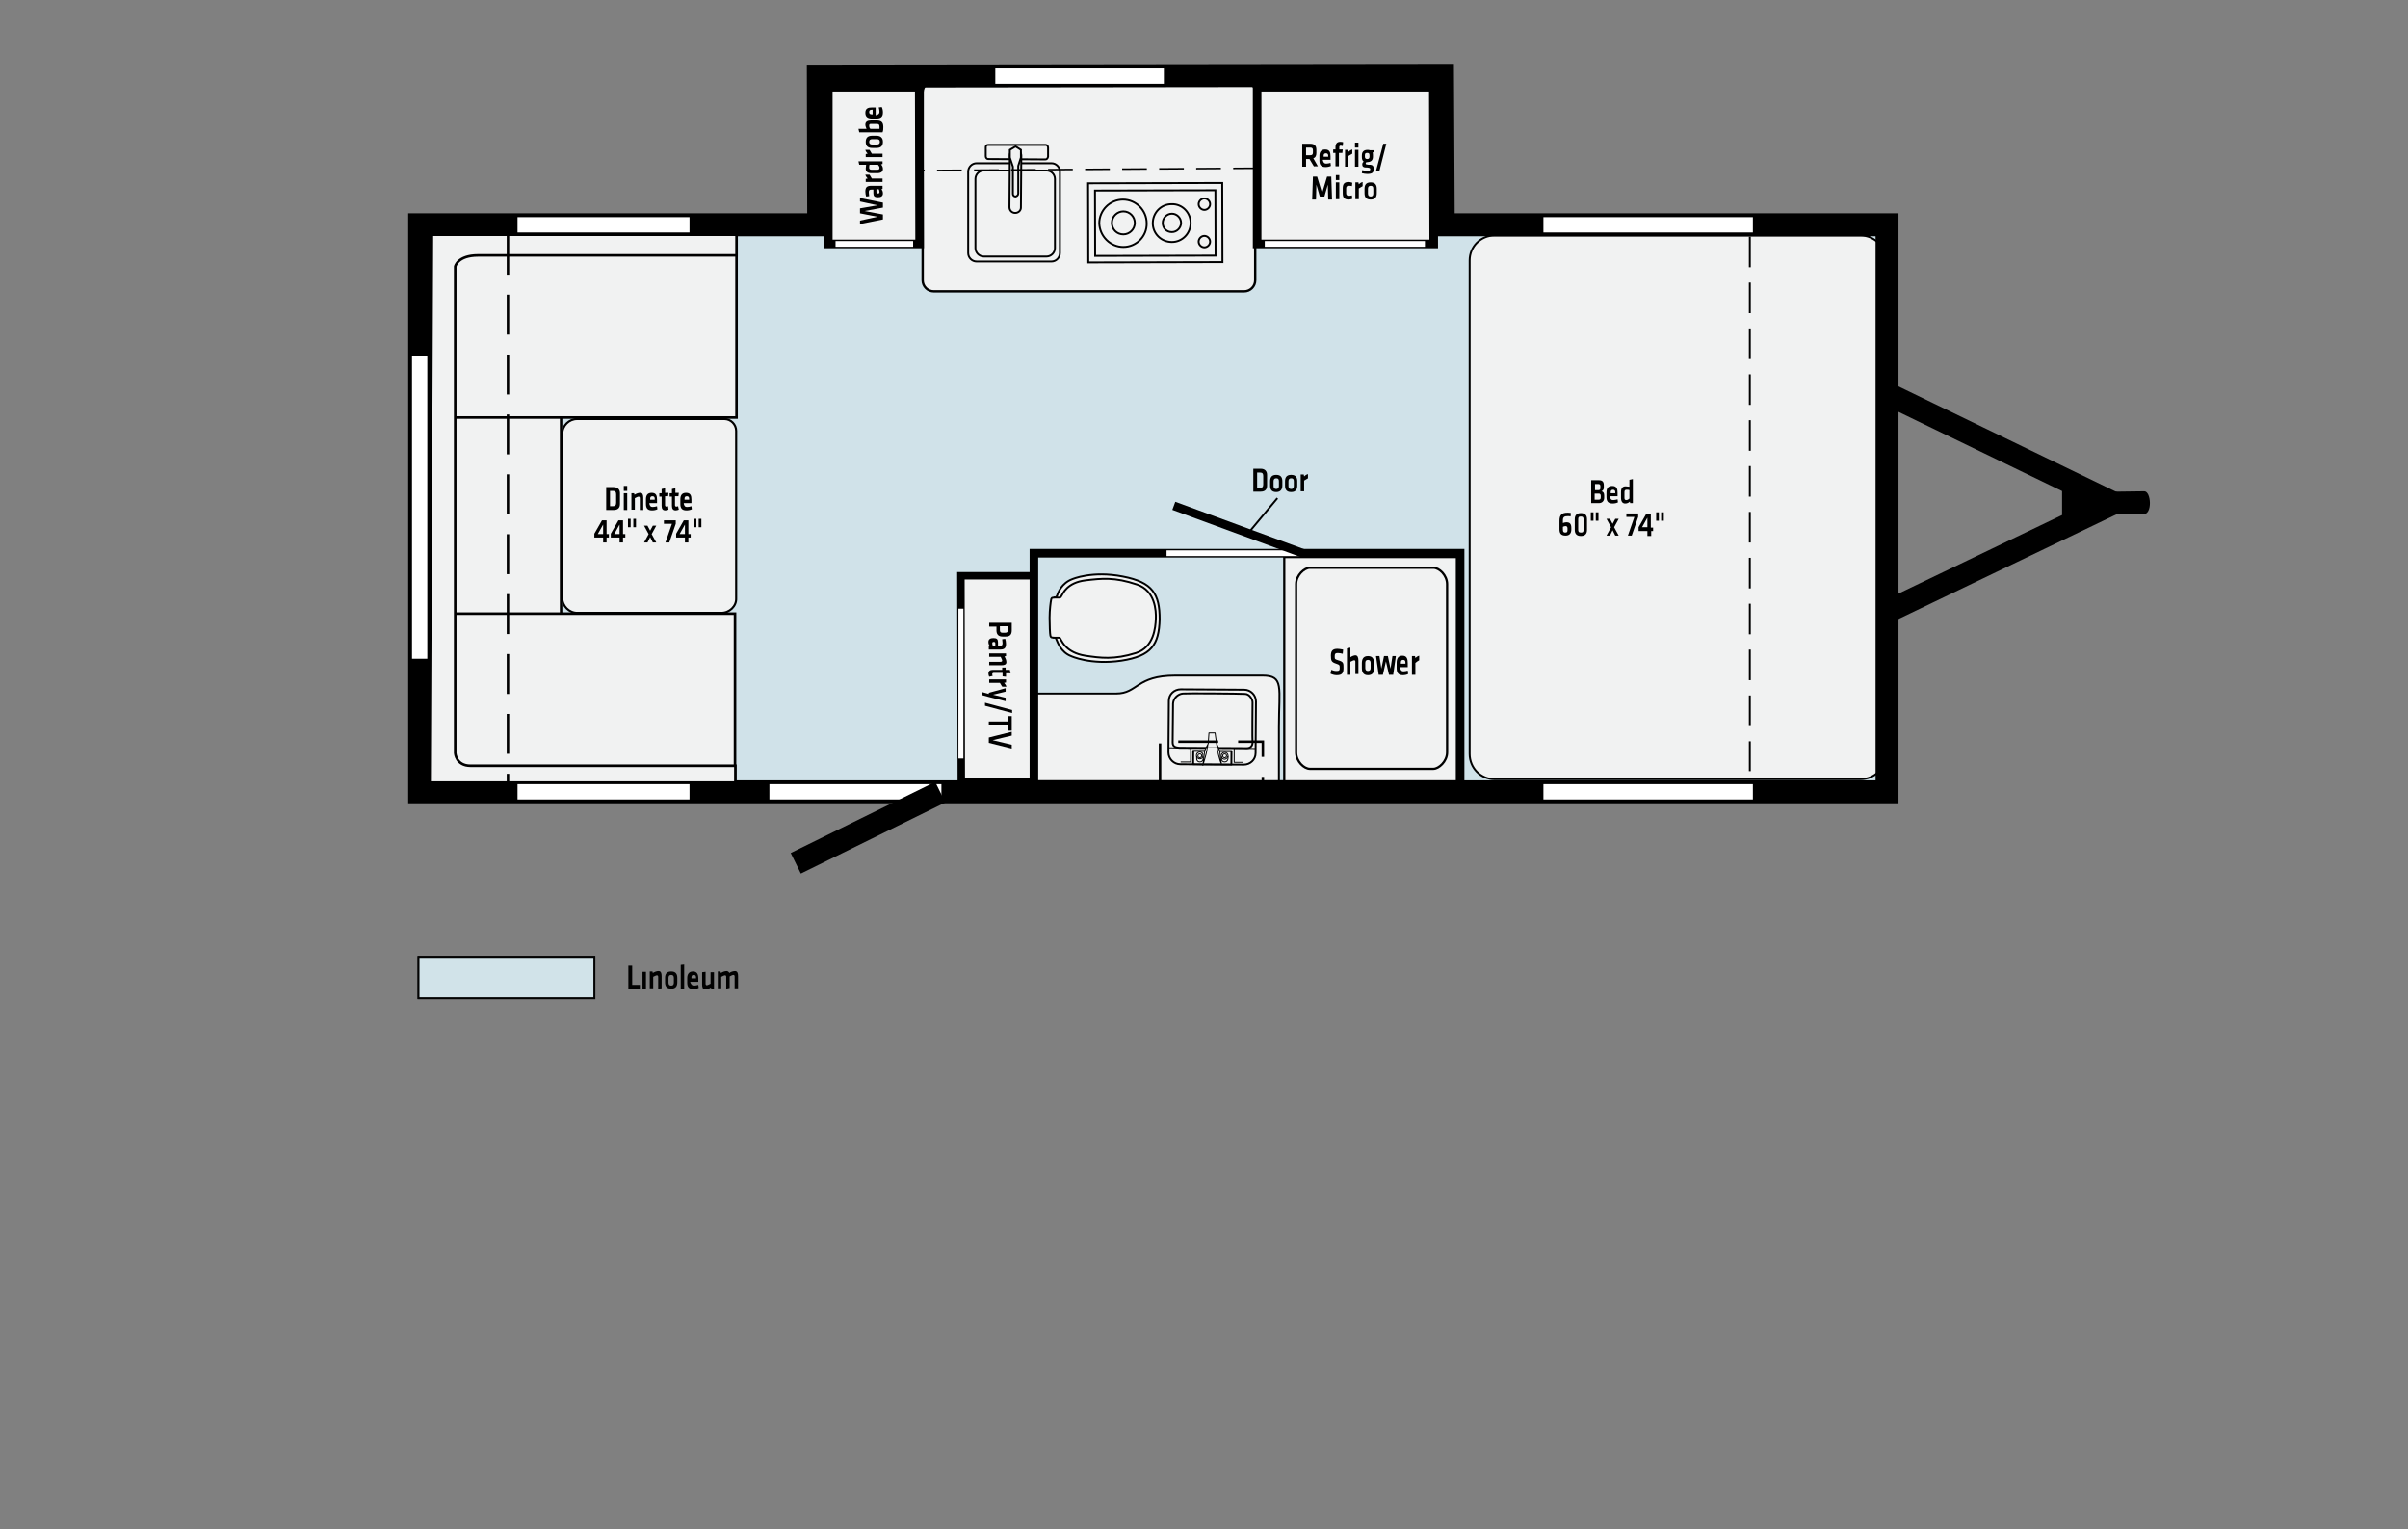 <?xml version="1.0" encoding="utf-8"?>
<!-- Generator: Adobe Illustrator 24.3.0, SVG Export Plug-In . SVG Version: 6.00 Build 0)  -->
<svg version="1.1" id="Layer_1" xmlns="http://www.w3.org/2000/svg" xmlns:xlink="http://www.w3.org/1999/xlink" x="0px" y="0px"
	 viewBox="0 0 630 400" style="enable-background:new 0 0 630 400;" xml:space="preserve">
<rect x="0" y="0" width="630" height="400" fill="#808080" stroke="none"/>
<style type="text/css">
	.st0{fill:#D0E2E9;}
	.st1{fill:#F1F2F2;stroke:#000000;stroke-width:0.5;}
	.st2{fill:#F1F2F2;stroke:#000000;stroke-width:0.616;stroke-linejoin:round;stroke-miterlimit:11.474;}
	.st3{fill:#F1F2F2;stroke:#000000;stroke-width:0.507;stroke-linecap:round;stroke-linejoin:round;}
	.st4{fill:#F1F2F2;stroke:#000000;stroke-width:0.5;stroke-miterlimit:11.474;}
	.st5{fill:none;stroke:#000000;stroke-width:6;}
	.st6{fill:#F1F2F2;stroke:#000000;stroke-width:2.253;}
	.st7{fill:none;stroke:#FFFFFF;stroke-width:1.5;}
	.st8{fill:#F1F2F2;stroke:#000000;stroke-width:1.949;}
	.st9{fill:none;stroke:#FFFFFF;stroke-width:4;}
	.st10{fill:#F1F2F2;stroke:#000000;stroke-width:0.5;stroke-miterlimit:4;}
	.st11{fill:none;stroke:#000000;stroke-width:0.5;stroke-miterlimit:4;}
	.st12{fill:none;stroke:#000000;stroke-width:0.5;}
	.st13{fill:none;stroke:#000000;stroke-width:0.404;stroke-dasharray:6.457,3.229;}
	.st14{fill:none;stroke:#000000;stroke-width:0.5;stroke-dasharray:8,4;}
	.st15{fill:none;stroke:#FFFFFF;stroke-width:1.298;}
	.st16{fill:#F1F2F2;stroke:#000000;stroke-width:0.65;}
	.st17{fill:#F1F2F2;stroke:#000000;stroke-width:0.678;}
	.st18{fill:none;stroke:#000000;stroke-width:0.653;stroke-dasharray:10.444,5.222;}
	.st19{fill:#F1F2F2;stroke:#000000;stroke-width:0.5;stroke-linejoin:round;stroke-miterlimit:11.474;}
	.st20{fill:#F1F2F2;stroke:#000000;stroke-width:0.5;stroke-linejoin:round;stroke-miterlimit:11.474;}
	.st21{fill:#F1F2F2;stroke:#000000;stroke-width:0.25;stroke-linejoin:round;stroke-miterlimit:11.474;}
	.st22{fill:none;stroke:#000000;stroke-width:0.25;stroke-linejoin:round;stroke-miterlimit:11.474;}
	.st23{fill:#F1F2F2;}
	.st24{fill:#F1F2F2;stroke:#000000;stroke-width:0.577;}
	.st25{fill:#F1F2F2;stroke:#000000;stroke-width:0.585;}
	.st26{fill:none;stroke:#000000;stroke-width:2.25;}
	.st27{fill:#F1F2F2;stroke:#000000;stroke-width:0.544;}
	.st28{fill:#010101;}
	.st29{fill-rule:evenodd;clip-rule:evenodd;fill:#CED5D9;stroke:#030303;stroke-width:0.5;}
	.st30{fill-rule:evenodd;clip-rule:evenodd;fill:#D1E3E9;stroke:#030303;stroke-width:0.5;}
	.st31{enable-background:new    ;}
</style>
<g id="Layer_1_1_">
	<polygon class="st0" points="493.7,207.1 109.8,207.1 109.8,58.8 240.7,58.8 240.6,19.9 377.4,19.7 377.6,58.8 493.7,58.8 	"/>
	<path class="st1" d="M270.2,181.4c0,0,16.1,0,21.8,0s5.2-4.7,15.5-4.7c10.4,0,17.1,0,22.8,0s4.3,3.1,4.3,13.5s0,16.6,0,16.6h-63.4
		C271.2,206.8,271,180.6,270.2,181.4z"/>
	<path class="st2" d="M325.5,76.2h-81.2c-1.6,0-2.9-1.3-2.9-2.9V24.1c0-1.6,1.3-2.9,2.9-2.9h81.2c1.6,0,2.9,1.3,2.9,2.9v49.2
		C328.4,74.9,327.1,76.2,325.5,76.2z"/>
	<path class="st3" d="M486.8,203.8H391c-3.6,0-6.5-2.9-6.5-6.6V68.1c0-3.6,2.9-6.5,6.5-6.5h95.8c3.6,0,6.5,2.9,6.5,6.5v129.2
		C493.4,200.9,490.4,203.8,486.8,203.8z"/>
	<g>
		<path class="st4" d="M275.9,156.3c0,0,0.4,0.1,0.7-0.6c0.2-0.7,1.2-3.2,3.9-4.2c0,0,5.2-2.3,13.3-0.7c7.8,1.5,9.6,4.6,9.6,11.2v0
			c-0.2,6.6-2.1,9.6-10,10.8c-8.1,1.2-13.2-1.2-13.2-1.2c-2.6-1-3.5-3.6-3.8-4.3c-0.2-0.7-0.7-0.6-0.7-0.6L275.9,156.3z"/>
		<path class="st4" d="M302.4,161.9c-0.1,2.2-0.5,7.4-5.2,8.9c-5.7,1.8-9.3,1.3-13.3,0.7c-4.9-0.8-6-3.7-6.3-4.1
			c-0.3-0.5-0.2-0.6-0.7-0.6s-0.1,0-1.1,0s-0.9-0.3-1-0.6c-0.1-0.4-0.2-2.6-0.2-4.6v-0.1c0-2,0.3-4.2,0.4-4.6c0.1-0.4,0-0.6,1-0.6
			s0.6,0,1.1,0c0.5,0,0.4-0.2,0.7-0.6s1.3-3.3,6.2-3.9c4.2-0.5,7.6-0.9,13.5,1.1C302.2,154.5,302.5,159.7,302.4,161.9z"/>
	</g>
	<polyline class="st5" points="493.2,102.7 552.9,131.6 492.9,160.4 	"/>
	<polygon points="539.5,122.6 539.5,140.6 556.2,132 	"/>
	<path d="M553.2,128.6c0,0,6-0.1,7.8-0.1s2.2,6-0.2,6c-2.3,0-7.9,0-7.9,0S553.2,128.3,553.2,128.6z"/>
	<polygon class="st6" points="375.1,63.8 328.9,63.8 328.9,22.8 375,22.8 	"/>
	<line class="st7" x1="372.8" y1="63.8" x2="330.9" y2="63.8"/>
	<polygon class="st6" points="240.6,63.8 216.7,63.8 216.7,22.8 240.5,22.8 	"/>
	<line class="st7" x1="238.9" y1="63.8" x2="218.6" y2="63.8"/>
	<polygon class="st8" points="251.4,150.6 270.4,150.6 270.4,204.5 251.5,204.5 	"/>
	<polygon class="st5" points="493.7,207.1 109.8,207.1 109.8,58.8 214.2,58.8 214.1,19.9 377.4,19.7 377.6,58.8 493.7,58.8 	"/>
	<line class="st9" x1="201.3" y1="207.1" x2="246.3" y2="207.1"/>
	<line class="st5" x1="246" y1="207.2" x2="208.2" y2="225.8"/>
	<line class="st9" x1="458.6" y1="58.8" x2="403.8" y2="58.8"/>
	<line class="st9" x1="458.6" y1="207.1" x2="403.8" y2="207.1"/>
	<line class="st9" x1="304.5" y1="19.9" x2="260.4" y2="19.9"/>
	<g>
		
			<rect x="284.7" y="47.9" transform="matrix(1 -2.449688e-03 2.449688e-03 1 -0.142 0.741)" class="st10" width="35.1" height="20.7"/>
		
			<rect x="286.5" y="49.8" transform="matrix(1 -2.449688e-03 2.449688e-03 1 -0.142 0.741)" class="st11" width="31.5" height="17.1"/>
		<g>
			<path class="st12" d="M293.9,64.6c3.4,0,6.2-2.8,6.1-6.2c0-3.4-2.8-6.2-6.2-6.2c-3.4,0-6.2,2.8-6.2,6.2
				C287.7,61.8,290.5,64.6,293.9,64.6z"/>
			<path class="st12" d="M293.9,61.3c1.6,0,3-1.3,3-3c0-1.6-1.3-3-3-3c-1.6,0-3,1.3-3,3C290.9,60,292.2,61.3,293.9,61.3z"/>
		</g>
		<g>
			<path class="st12" d="M306.6,63.3c2.7,0,4.9-2.2,4.9-5c0-2.7-2.2-5-5-4.9c-2.7,0-4.9,2.2-4.9,5C301.6,61.1,303.8,63.3,306.6,63.3
				z"/>
			<path class="st12" d="M306.6,60.7c1.3,0,2.4-1.1,2.4-2.4s-1.1-2.4-2.4-2.4c-1.3,0-2.4,1.1-2.4,2.4
				C304.2,59.7,305.2,60.7,306.6,60.7z"/>
		</g>
		<path class="st12" d="M315.1,54.9c0.8,0,1.5-0.7,1.5-1.5s-0.7-1.5-1.5-1.5s-1.5,0.7-1.5,1.5C313.6,54.2,314.3,54.9,315.1,54.9z"/>
		<path class="st12" d="M315.1,64.7c0.8,0,1.5-0.7,1.5-1.5c0-0.8-0.7-1.5-1.5-1.5s-1.5,0.7-1.5,1.5C313.6,64,314.3,64.7,315.1,64.7z
			"/>
	</g>
	<g>
		<path class="st1" d="M253.3,44.9c0-1.2,1-2.2,2.2-2.2h19.6c1.2,0,2.2,1,2.2,2.2v21.3c0,1.2-1,2.2-2.2,2.2h-19.6
			c-1.2,0-2.2-1-2.2-2.2L253.3,44.9L253.3,44.9z"/>
		<path class="st1" d="M255.2,46.8c0-1.2,1-2.2,2.2-2.2h16.4c1.2,0,2.2,1,2.2,2.2v18.1c0,1.2-1,2.2-2.2,2.2h-16.4
			c-1.2,0-2.2-1-2.2-2.2L255.2,46.8L255.2,46.8z"/>
		<g>
			<g>
				<g>
					<g>
						<path class="st1" d="M258.5,37.9c-0.4,0-0.6,0.3-0.6,0.6l0,2.4c0,0.4,0.3,0.7,0.6,0.7l15,0.1c0.4,0,0.6-0.3,0.7-0.7l0-2.4
							c0-0.4-0.3-0.7-0.6-0.7L258.5,37.9z"/>
						<path class="st1" d="M264.1,54.2c0,0.8,0.6,1.5,1.5,1.5l0,0c0.8,0,1.5-0.6,1.5-1.4l0.1-13.6c0-0.8-0.6-1.5-1.5-1.5l0,0
							c-0.8,0-1.5,0.6-1.5,1.4L264.1,54.2z"/>
						<path class="st1" d="M266.4,50.6l0-7.2l0.7-2.2l0-2l-1.4-0.9l-1.5,0.9l0,2l0.8,2.4l0,7.1c0,0.4,0.3,0.7,0.7,0.7
							C266.1,51.3,266.4,51,266.4,50.6z"/>
					</g>
				</g>
			</g>
		</g>
	</g>
	<line class="st13" x1="329.1" y1="44" x2="241" y2="44.6"/>
	<line class="st9" x1="109.8" y1="93.1" x2="109.8" y2="172.3"/>
	<line class="st14" x1="457.8" y1="61.9" x2="457.8" y2="201.7"/>
	<line class="st15" x1="251.4" y1="159.2" x2="251.4" y2="198.4"/>
	<rect x="112.7" y="96.4" class="st16" width="34.1" height="74.1"/>
	<g id="Dinette_1_">
		<rect x="113.2" y="160.5" class="st17" width="79.1" height="44.2"/>
		<rect x="112.8" y="61.3" class="st17" width="79.9" height="47.9"/>
	</g>
	<path class="st17" d="M119.1,197V69.7c0,0,0.6-2.9,6-2.9s67.6,0,67.6,0v-5.4h-79.7l-0.6,143.3l80,0v-4.4c0,0-65.6,0-69.3,0
		C119.3,200.3,119.1,197,119.1,197z"/>
	<line class="st18" x1="132.9" y1="61.4" x2="132.9" y2="206.7"/>
	<line class="st9" x1="135.4" y1="207.1" x2="180.4" y2="207.1"/>
	<line class="st9" x1="135.4" y1="58.8" x2="180.4" y2="58.8"/>
	<g>
		<path class="st19" d="M308.8,199.9c-1.7,0-3.1-1.4-3.1-3.1l0.1-13.5c0-1.7,1.4-3,3.1-3l16.6,0.1c1.7,0,3.1,1.4,3.1,3.1l-0.1,13.5
			c0,1.7-1.4,3-3.1,3L308.8,199.9z"/>
		<path class="st19" d="M327.7,183.7c0-0.8-0.8-2.2-2-2.2c-1.2-0.1-15.5-0.2-16.2-0.1c-1.3,0.1-2.5,1.2-2.6,2.6
			c0,1.5-0.1,9.2-0.1,10.2c0,1.1,0.7,1.3,1.7,1.4c1,0,16.5,0.1,17.7,0.1c1.2,0,1.5-0.9,1.5-1.4C327.6,193.8,327.7,183.7,327.7,183.7
			z"/>
		
			<rect x="315.4" y="193.2" transform="matrix(7.543684e-03 -1 1 7.543684e-03 116.584 513.832)" class="st20" width="3.5" height="10"/>
		<path class="st21" d="M313.9,198.5c-0.5,0-0.9-0.4-0.9-0.9s0.4-0.9,0.9-0.9c0.5,0,0.9,0.4,0.8,0.9
			C314.8,198.1,314.4,198.5,313.9,198.5z"/>
		<path class="st21" d="M313.9,198.2c-0.3,0-0.5-0.2-0.5-0.5s0.2-0.5,0.5-0.5c0.3,0,0.5,0.2,0.5,0.5
			C314.4,197.9,314.2,198.2,313.9,198.2z"/>
		<path class="st21" d="M320.4,198.6c-0.5,0-0.9-0.4-0.9-0.9s0.4-0.9,0.9-0.9c0.5,0,0.9,0.4,0.9,0.9
			C321.2,198.2,320.8,198.6,320.4,198.6z"/>
		<path class="st21" d="M320.4,198.2c-0.3,0-0.5-0.2-0.5-0.5s0.2-0.5,0.5-0.5c0.3,0,0.5,0.2,0.5,0.5
			C320.9,198,320.6,198.2,320.4,198.2z"/>
		<path class="st22" d="M313.1,197.8c0,0-0.3,1.5,0.8,1.5s0.9-1.4,0.9-1.4"/>
		<path class="st22" d="M319.6,197.9c0,0-0.3,1.4,0.8,1.4c1.1,0,0.9-1.5,0.9-1.5"/>
		<polyline class="st22" points="305.7,195.6 311.5,195.7 311.5,199.3 308.9,199.3 		"/>
		<polyline class="st22" points="328.5,195.8 322.9,195.7 322.9,199.4 325.3,199.4 		"/>
		<path class="st21" d="M318.3,194.5c0,0,0.9,1.9,0.9,2.5c0,0.7,0.4,3,0.4,3s-0.7-1.6-1.1-4.1c-0.4-2.6-0.6-4.2-0.6-4.2l-1.6,0
			c0,0-0.1,1.5-0.2,2.8c0,0.1-0.1,0.2-0.1,0.3c-0.1,0.5-0.1,0.9-0.2,1.3c-0.2,1.2-1.1,4.1-1.1,4.1s0.4-3.4,0.5-3.9
			c0.2-0.4,0.8-1.6,0.8-1.6"/>
		<polygon class="st23" points="316,195.4 315.8,196.9 318.6,196.9 318.3,195.4 		"/>
	</g>
	<polyline class="st18" points="303.5,204.9 303.5,194 330.4,194 330.4,205.8 	"/>
	<g>
		<rect x="336" y="145.7" class="st24" width="45.9" height="59.5"/>
		<path class="st25" d="M378.6,196.8c0,2.4-2.2,4.3-3.6,4.3h-32.3c-1.5,0-3.6-1.9-3.6-4.3v-44c0-2.4,2.2-4.3,3.6-4.3h32.3
			c1.5,0,3.6,1.9,3.6,4.3V196.8z"/>
	</g>
	<rect x="270.5" y="144.7" class="st26" width="111.5" height="60.5"/>
	<line class="st7" x1="340.6" y1="144.7" x2="305.2" y2="144.7"/>
	<line class="st26" x1="341.1" y1="144.8" x2="307.1" y2="132.3"/>
	<path class="st27" d="M188.7,160.3H151c-2.1,0-3.9-1.8-3.9-3.9v-42.9c0-2.2,1.8-3.9,3.9-3.9h38.5c1.7,0,3.1,1.4,3.1,3.1v43.8
		C192.7,158.5,190.9,160.3,188.7,160.3z"/>
	<path class="st28" d="M165.3,257.6h2.1v1h-3v-6h1V257.6z"/>
	<rect x="168.1" y="254.2" class="st28" width="0.9" height="4.4"/>
	<path class="st28" d="M172.2,258.6v-3.1c0-0.2-0.1-0.4-0.3-0.4c-0.2,0-0.6,0.2-1,0.4v3h-0.9v-4.4h0.7l0.1,0.4
		c0.5-0.3,1-0.5,1.5-0.5c0.6,0,0.8,0.5,0.8,1.3v3.2L172.2,258.6L172.2,258.6z"/>
	<path class="st28" d="M175.6,258.6c-1.3,0-1.6-0.8-1.6-1.7v-1.1c0-0.9,0.3-1.7,1.6-1.7c1.3,0,1.6,0.8,1.6,1.7v1.1
		C177.2,257.8,176.9,258.6,175.6,258.6z M175.6,255c-0.5,0-0.7,0.3-0.7,0.8v1.2c0,0.5,0.2,0.8,0.7,0.8c0.5,0,0.7-0.3,0.7-0.8v-1.2
		C176.3,255.3,176.1,255,175.6,255z"/>
	<path class="st28" d="M178.1,258.6v-6.2l0.9-0.1v6.3H178.1z"/>
	<path class="st28" d="M181.6,257.8c0.3,0,0.7-0.1,1.1-0.2l0.1,0.8c-0.4,0.2-0.9,0.3-1.4,0.3c-1.2,0-1.6-0.6-1.6-1.7v-1.2
		c0-0.9,0.4-1.7,1.5-1.7s1.4,0.8,1.4,1.8v0.9h-2.1v0.2C180.9,257.5,181,257.8,181.6,257.8z M180.9,255.9h1.2v-0.2
		c0-0.4-0.1-0.7-0.6-0.7s-0.6,0.3-0.6,0.7V255.9z"/>
	<path class="st28" d="M184.6,254.2v3.1c0,0.2,0.1,0.4,0.3,0.4c0.2,0,0.6-0.2,1-0.4v-3h0.9v4.4h-0.7l-0.1-0.4
		c-0.5,0.3-1,0.5-1.5,0.5c-0.6,0-0.8-0.5-0.8-1.3v-3.2L184.6,254.2L184.6,254.2z"/>
	<path class="st28" d="M190,258.6v-3.1c0-0.2-0.1-0.4-0.3-0.4c-0.2,0-0.6,0.2-1,0.4v3h-0.9v-4.4h0.7l0.1,0.4c0.5-0.3,1-0.5,1.5-0.5
		c0.3,0,0.6,0.2,0.7,0.5c0.4-0.3,1-0.5,1.5-0.5c0.6,0,0.8,0.5,0.8,1.3v3.2h-0.9v-3.1c0-0.2-0.1-0.4-0.3-0.4c-0.2,0-0.7,0.2-1,0.4v3
		L190,258.6L190,258.6z"/>
	<rect x="109.5" y="250.3" class="st29" width="46" height="10.8"/>
	<rect x="109.5" y="250.3" class="st30" width="46" height="10.8"/>
</g>
<g id="type">
	<g class="st31">
		<path d="M343.8,43.6l-1.2-2h-0.9v2h-1v-6h2.1c1.2,0,1.6,0.6,1.6,1.6V40c0,0.7-0.2,1.2-0.8,1.4l1.2,2.1H343.8z M342.8,38.6h-1.1v2
			h1.1c0.5,0,0.7-0.2,0.7-0.7v-0.6C343.5,38.8,343.3,38.6,342.8,38.6z"/>
		<path d="M347,42.8c0.4,0,0.7-0.1,1.1-0.2l0.1,0.8c-0.4,0.2-0.9,0.3-1.4,0.3c-1.2,0-1.6-0.6-1.6-1.7v-1.2c0-0.9,0.3-1.7,1.5-1.7
			c1.2,0,1.4,0.8,1.4,1.8v0.9h-2v0.2C346.3,42.6,346.5,42.8,347,42.8z M346.3,41h1.2v-0.2c0-0.4-0.1-0.7-0.6-0.7s-0.6,0.3-0.6,0.7
			V41z"/>
		<path d="M351.3,38.2c-0.2,0-0.4-0.1-0.5-0.1c-0.4,0-0.4,0.2-0.4,0.5v0.5h0.9l-0.1,0.9h-0.9v3.5h-0.9v-3.5h-0.6v-0.9h0.6v-0.6
			c0-0.9,0.4-1.4,1.2-1.4c0.3,0,0.6,0,0.8,0.1L351.3,38.2z"/>
		<path d="M353.8,40.2c-0.4,0.2-0.6,0.4-1,0.6v2.8h-0.9v-4.4h0.8l0.1,0.5c0.2-0.2,0.6-0.5,1-0.6L353.8,40.2z"/>
		<path d="M354.5,38.6v-1.3h0.9v1.3H354.5z M354.5,43.6v-4.4h0.9v4.4H354.5z"/>
		<path d="M357.5,42.4c-0.1,0.1-0.2,0.2-0.2,0.4c0,0.1,0.1,0.2,0.2,0.2c0.4,0.1,0.6,0.1,1.1,0.1c0.6,0.1,0.8,0.4,0.8,1.1
			c0,0.9-0.3,1.3-1.7,1.3c-0.4,0-1-0.1-1.4-0.2l0.1-0.8c0.4,0.1,0.8,0.2,1.2,0.2c0.7,0,0.9-0.1,0.9-0.4c0-0.3-0.1-0.3-0.3-0.4
			c-0.4-0.1-0.6-0.1-1.1-0.1c-0.5-0.1-0.7-0.3-0.7-0.8c0-0.4,0.2-0.6,0.4-0.7c-0.3-0.2-0.5-0.6-0.5-1.2v-0.4c0-0.9,0.4-1.5,1.5-1.5
			c0.2,0,0.4,0,0.6,0.1h1.1v0.5c-0.1,0-0.3,0.1-0.4,0.1c0.1,0.2,0.1,0.4,0.1,0.7V41c0,0.9-0.5,1.4-1.5,1.4
			C357.6,42.5,357.6,42.5,357.5,42.4z M357.7,40c-0.5,0-0.6,0.2-0.6,0.6V41c0,0.4,0.2,0.6,0.6,0.6c0.4,0,0.6-0.2,0.6-0.6v-0.3
			C358.3,40.2,358.2,40,357.7,40z"/>
		<path d="M360.9,44.7H360l1.9-7.1h0.8L360.9,44.7z"/>
	</g>
	<g class="st31">
		<path d="M346.5,51.4h-1.2l-0.9-3.1l-0.1,3.9h-1l0.2-6h1.1l1.3,4.3l1.3-4.3h1.1l0.2,6h-1l-0.1-3.9L346.5,51.4z"/>
		<path d="M349.5,47.1v-1.3h0.9v1.3H349.5z M349.5,52.1v-4.4h0.9v4.4H349.5z"/>
		<path d="M351.3,50.5v-1.2c0-1.2,0.4-1.7,1.6-1.7c0.3,0,0.6,0.1,0.9,0.2l-0.1,0.9c-0.2-0.1-0.6-0.1-0.8-0.1c-0.5,0-0.7,0.2-0.7,0.7
			v1.2c0,0.5,0.2,0.7,0.7,0.7c0.2,0,0.5,0,0.8-0.1l0.1,0.9c-0.2,0.1-0.6,0.2-0.9,0.2C351.7,52.2,351.3,51.7,351.3,50.5z"/>
		<path d="M356.5,48.7c-0.4,0.2-0.6,0.4-1,0.6v2.8h-0.9v-4.4h0.8l0.1,0.5c0.2-0.2,0.6-0.5,1-0.6L356.5,48.7z"/>
		<path d="M358.6,52.2c-1.3,0-1.6-0.8-1.6-1.7v-1.1c0-0.9,0.3-1.7,1.6-1.7s1.6,0.8,1.6,1.7v1.1C360.2,51.4,359.9,52.2,358.6,52.2z
			 M358.6,48.6c-0.5,0-0.7,0.3-0.7,0.8v1.2c0,0.5,0.2,0.8,0.7,0.8s0.7-0.3,0.7-0.8v-1.2C359.3,48.8,359.1,48.6,358.6,48.6z"/>
	</g>
	<g class="st31">
		<path d="M229.6,53.7l-4.6-1v-0.9l6,1.2v1.3l-4.8,0.9l4.8,0.9v1.3l-6,1.2v-0.9l4.6-1l-4.6-0.9v-1.3L229.6,53.7z"/>
		<path d="M230.9,48.6v0.8l-0.3,0.1c0.3,0.3,0.4,0.7,0.4,1.1c0,0.7-0.5,1-1.3,1c-0.9,0-1.2-0.3-1.2-1.1v-0.9H228
			c-0.5,0-0.7,0.1-0.7,0.7c0,0.3,0.1,0.7,0.1,1l-0.8,0.1c-0.1-0.3-0.2-0.9-0.2-1.3c0-1.2,0.5-1.5,1.6-1.5H230.9z M229.3,49.5v0.7
			c0,0.3,0.1,0.4,0.4,0.4c0.3,0,0.4-0.1,0.4-0.4c0-0.3-0.1-0.5-0.2-0.7H229.3z"/>
		<path d="M227.5,45.7c0.2,0.4,0.4,0.6,0.6,1h2.8v0.9h-4.4v-0.8l0.5-0.1c-0.2-0.2-0.5-0.6-0.6-1L227.5,45.7z"/>
		<path d="M228,45.3c-1,0-1.5-0.4-1.5-1.2c0-0.3,0.1-0.7,0.1-1h-1.8l-0.2-0.9h6.3v0.7l-0.4,0.1c0.3,0.3,0.5,0.7,0.5,1.2
			c0,0.7-0.5,1.1-1.5,1.1H228z M227.5,43.1c-0.1,0.2-0.1,0.6-0.1,0.8c0,0.3,0.2,0.5,0.6,0.5h1.5c0.4,0,0.6-0.1,0.6-0.5
			c0-0.3-0.2-0.6-0.4-0.8H227.5z"/>
		<path d="M227.5,39.2c0.2,0.4,0.4,0.6,0.6,1h2.8v0.9h-4.4v-0.8l0.5-0.1c-0.2-0.2-0.5-0.6-0.6-1L227.5,39.2z"/>
		<path d="M231,37.1c0,1.3-0.8,1.6-1.7,1.6h-1.1c-0.9,0-1.7-0.3-1.7-1.6s0.8-1.6,1.7-1.6h1.1C230.2,35.5,231,35.9,231,37.1z
			 M227.4,37.1c0,0.5,0.3,0.7,0.8,0.7h1.2c0.5,0,0.8-0.2,0.8-0.7c0-0.5-0.3-0.7-0.8-0.7h-1.2C227.7,36.4,227.4,36.6,227.4,37.1z"/>
		<path d="M229.3,31.5c1.1,0,1.8,0.3,1.8,1.7c0,0.4,0,1-0.2,1.4h-6.1l-0.2-0.9h2.1c-0.1-0.3-0.3-0.7-0.3-1.1c0-0.8,0.6-1.1,1.5-1.1
			H229.3z M230.1,33.7c0-0.2,0-0.4,0-0.6c0-0.6-0.3-0.7-0.8-0.7h-1.4c-0.4,0-0.5,0.1-0.5,0.5c0,0.3,0.1,0.6,0.3,0.8H230.1z"/>
		<path d="M230.1,29.2c0-0.4-0.1-0.7-0.2-1.1l0.8-0.1c0.2,0.4,0.3,0.9,0.3,1.4c0,1.2-0.6,1.6-1.7,1.6h-1.2c-0.9,0-1.7-0.3-1.7-1.5
			s0.8-1.4,1.8-1.4h0.9v2h0.2C229.9,29.9,230.1,29.7,230.1,29.2z M228.3,29.9v-1.2h-0.2c-0.4,0-0.7,0.1-0.7,0.6s0.3,0.6,0.7,0.6
			H228.3z"/>
	</g>
	<g class="st31">
		<path d="M264.7,162.9v2c0,1.2-0.6,1.6-1.6,1.6h-0.8c-1,0-1.6-0.5-1.6-1.6v-1h-1.9v-1H264.7z M263.7,164.8v-1h-2.1v1
			c0,0.5,0.2,0.7,0.7,0.7h0.6C263.5,165.5,263.7,165.3,263.7,164.8z"/>
		<path d="M258.7,169.9v-0.8l0.3-0.1c-0.3-0.3-0.4-0.7-0.4-1.1c0-0.7,0.5-1,1.3-1c0.9,0,1.2,0.3,1.2,1.1v0.9h0.5
			c0.5,0,0.7-0.1,0.7-0.7c0-0.3-0.1-0.7-0.1-1l0.8-0.1c0.1,0.3,0.2,0.9,0.2,1.3c0,1.2-0.5,1.5-1.6,1.5H258.7z M260.4,169v-0.7
			c0-0.3-0.1-0.4-0.4-0.4c-0.3,0-0.4,0.1-0.4,0.4c0,0.3,0.1,0.5,0.2,0.7H260.4z"/>
		<path d="M258.7,173.1h3.1c0.2,0,0.4-0.1,0.4-0.3c0-0.2-0.2-0.6-0.4-1h-3v-0.9h4.4v0.7l-0.4,0.1c0.3,0.5,0.5,1,0.5,1.5
			c0,0.6-0.5,0.8-1.3,0.8h-3.2V173.1z"/>
		<path d="M258.8,177c-0.1-0.2-0.2-0.6-0.2-0.8c0-0.7,0.4-1,1.2-1h2.4v-0.6h0.9v0.6h1.1l0.2,0.9h-1.2v0.9l-0.9-0.1v-0.9h-2.3
			c-0.2,0-0.4,0.1-0.4,0.3c0,0.1,0,0.3,0.1,0.5L258.8,177z"/>
		<path d="M262.2,179.6c-0.2-0.4-0.4-0.6-0.6-1h-2.8v-0.9h4.4v0.8l-0.5,0.1c0.2,0.2,0.5,0.6,0.6,1L262.2,179.6z"/>
		<path d="M258.7,182.3l-1.8-0.5V181l1.8,0.5v-0.3l4.4-1.2v0.9l-3.3,0.8l3.3,0.8v0.9L258.7,182.3z"/>
		<path d="M257.7,184.6v-0.8l7.1,1.9v0.8L257.7,184.6z"/>
		<path d="M263.7,188.7v-1.4h1v3.8h-1v-1.4h-5v-1H263.7z"/>
		<path d="M264.7,194.8v1l-6-1.5v-1.4l6-1.5v1l-5,1.2L264.7,194.8z"/>
	</g>
	<g class="st31">
		<path d="M416.3,131.6v-6h2c1,0,1.3,0.5,1.3,1.3v0.6c0,0.5-0.2,0.8-0.6,1c0.5,0.1,0.7,0.5,0.7,1.1v0.6c0,0.8-0.5,1.4-1.4,1.4H416.3
			z M418.7,127.1c0-0.3-0.2-0.5-0.5-0.5h-0.9v1.6h0.9c0.4,0,0.5-0.2,0.5-0.6V127.1z M418.8,129.7c0-0.4-0.2-0.6-0.5-0.6h-1.1v1.6h1
			c0.4,0,0.6-0.1,0.6-0.6V129.7z"/>
		<path d="M422.1,130.8c0.4,0,0.7-0.1,1.1-0.2l0.1,0.8c-0.4,0.2-0.9,0.3-1.4,0.3c-1.2,0-1.6-0.6-1.6-1.7v-1.2c0-0.9,0.3-1.7,1.5-1.7
			c1.2,0,1.4,0.8,1.4,1.8v0.9h-2v0.2C421.4,130.6,421.5,130.8,422.1,130.8z M421.4,129h1.2v-0.2c0-0.4-0.1-0.7-0.6-0.7
			s-0.6,0.3-0.6,0.7V129z"/>
		<path d="M424.1,128.7c0-1,0.4-1.5,1.2-1.5c0.3,0,0.7,0.1,1,0.1v-1.8l0.9-0.2v6.3h-0.7l-0.1-0.4c-0.3,0.3-0.7,0.5-1.2,0.5
			c-0.7,0-1.1-0.5-1.1-1.5V128.7z M426.3,128.2c-0.2-0.1-0.6-0.1-0.8-0.1c-0.3,0-0.5,0.2-0.5,0.6v1.5c0,0.4,0.1,0.6,0.5,0.6
			c0.3,0,0.6-0.2,0.8-0.4V128.2z"/>
	</g>
	<g class="st31">
		<path d="M408.9,136.8c0.3-0.1,0.6-0.2,0.9-0.2c0.9,0,1.3,0.4,1.3,1.5v0.4c0,0.9-0.4,1.6-1.5,1.6c-1.3,0-1.6-0.7-1.6-1.7v-2.2
			c0-1.6,0.7-2.1,2.1-2.1c0.3,0,0.6,0,0.9,0.1l-0.1,0.9c-0.2-0.1-0.6-0.1-0.7-0.1c-0.9,0-1.3,0.2-1.3,1.1V136.8z M408.9,137.8v0.8
			c0,0.5,0.2,0.7,0.6,0.7c0.5,0,0.6-0.2,0.6-0.7v-0.4c0-0.4-0.2-0.6-0.5-0.6C409.3,137.6,409.1,137.7,408.9,137.8z"/>
		<path d="M415.2,138.6c0,0.9-0.4,1.6-1.6,1.6c-1.2,0-1.6-0.7-1.6-1.6v-2.8c0-0.9,0.4-1.6,1.6-1.6c1.2,0,1.6,0.7,1.6,1.6V138.6z
			 M412.9,138.5c0,0.5,0.1,0.8,0.7,0.8c0.6,0,0.7-0.2,0.7-0.8v-2.6c0-0.5-0.1-0.8-0.7-0.8c-0.6,0-0.7,0.2-0.7,0.8V138.5z"/>
		<path d="M416.2,136.2V134h0.7v2.2H416.2z M417.5,136.2V134h0.7v2.2H417.5z"/>
		<path d="M420.3,140.1l1.2-2.2l-1.2-2.2h0.9l0.7,1.3l0.7-1.3h0.9l-1.2,2.2l1.2,2.2h-0.9l-0.7-1.4l-0.7,1.4H420.3z"/>
		<path d="M425.5,134.3h3.1v0.9l-1.7,4.9h-1l1.7-4.9h-2.1V134.3z"/>
		<path d="M432,138.9v1.3H431v-1.3h-2.3v-1l2-3.5h1.2v3.6h0.6v0.9H432z M431,137.9v-2.5l-1.4,2.5H431z"/>
		<path d="M433.3,136.2V134h0.7v2.2H433.3z M434.6,136.2V134h0.7v2.2H434.6z"/>
	</g>
	<g class="st31">
		<path d="M329.8,122.6c1.2,0,1.7,0.7,1.7,1.6v2.8c0,0.9-0.4,1.6-1.7,1.6h-1.9v-6H329.8z M328.9,127.6h0.8c0.6,0,0.8-0.3,0.8-0.9
			v-2.2c0-0.6-0.2-0.9-0.8-0.9h-0.8V127.6z"/>
		<path d="M333.9,128.7c-1.3,0-1.6-0.8-1.6-1.7v-1.1c0-0.9,0.3-1.7,1.6-1.7s1.6,0.8,1.6,1.7v1.1
			C335.5,127.9,335.1,128.7,333.9,128.7z M333.9,125.1c-0.5,0-0.7,0.3-0.7,0.8v1.2c0,0.5,0.2,0.8,0.7,0.8s0.7-0.3,0.7-0.8v-1.2
			C334.6,125.3,334.4,125.1,333.9,125.1z"/>
		<path d="M337.8,128.7c-1.3,0-1.6-0.8-1.6-1.7v-1.1c0-0.9,0.3-1.7,1.6-1.7s1.6,0.8,1.6,1.7v1.1
			C339.4,127.9,339.1,128.7,337.8,128.7z M337.8,125.1c-0.5,0-0.7,0.3-0.7,0.8v1.2c0,0.5,0.2,0.8,0.7,0.8s0.7-0.3,0.7-0.8v-1.2
			C338.5,125.3,338.3,125.1,337.8,125.1z"/>
		<path d="M342.2,125.1c-0.4,0.2-0.6,0.4-1,0.6v2.8h-0.9v-4.4h0.8l0.1,0.5c0.2-0.2,0.6-0.5,1-0.6L342.2,125.1z"/>
	</g>
	<line class="st12" x1="327.2" y1="138.7" x2="334.2" y2="130.3"/>
	<g class="st31">
		<path d="M160.5,127.4c1.2,0,1.7,0.7,1.7,1.6v2.8c0,0.9-0.4,1.6-1.7,1.6h-1.9v-6H160.5z M159.6,132.4h0.8c0.6,0,0.8-0.3,0.8-0.9
			v-2.2c0-0.6-0.2-0.9-0.8-0.9h-0.8V132.4z"/>
		<path d="M163.2,128.4v-1.3h0.9v1.3H163.2z M163.2,133.4V129h0.9v4.4H163.2z"/>
		<path d="M167.4,133.4v-3.1c0-0.2-0.1-0.4-0.3-0.4c-0.2,0-0.6,0.2-1,0.4v3h-0.9V129h0.7l0.1,0.4c0.5-0.3,1-0.5,1.5-0.5
			c0.6,0,0.8,0.5,0.8,1.3v3.2H167.4z"/>
		<path d="M170.8,132.6c0.4,0,0.7-0.1,1.1-0.2l0.1,0.8c-0.4,0.2-0.9,0.3-1.4,0.3c-1.2,0-1.6-0.6-1.6-1.7v-1.2c0-0.9,0.3-1.7,1.5-1.7
			s1.4,0.8,1.4,1.8v0.9h-2v0.2C170.1,132.4,170.2,132.6,170.8,132.6z M170.1,130.7h1.2v-0.2c0-0.4-0.1-0.7-0.6-0.7s-0.6,0.3-0.6,0.7
			V130.7z"/>
		<path d="M174.9,133.3c-0.2,0.1-0.6,0.2-0.8,0.2c-0.7,0-1-0.4-1-1.2v-2.4h-0.6V129h0.6v-1.1l0.9-0.2v1.2h0.9l-0.1,0.9H174v2.3
			c0,0.2,0.1,0.4,0.3,0.4c0.1,0,0.3,0,0.5-0.1L174.9,133.3z"/>
		<path d="M177.6,133.3c-0.2,0.1-0.6,0.2-0.8,0.2c-0.7,0-1-0.4-1-1.2v-2.4h-0.6V129h0.6v-1.1l0.9-0.2v1.2h0.9l-0.1,0.9h-0.9v2.3
			c0,0.2,0.1,0.4,0.3,0.4c0.1,0,0.3,0,0.5-0.1L177.6,133.3z"/>
		<path d="M179.8,132.6c0.4,0,0.7-0.1,1.1-0.2l0.1,0.8c-0.4,0.2-0.9,0.3-1.4,0.3c-1.2,0-1.6-0.6-1.6-1.7v-1.2c0-0.9,0.3-1.7,1.5-1.7
			s1.4,0.8,1.4,1.8v0.9h-2v0.2C179.1,132.4,179.2,132.6,179.8,132.6z M179.1,130.7h1.2v-0.2c0-0.4-0.1-0.7-0.6-0.7s-0.6,0.3-0.6,0.7
			V130.7z"/>
	</g>
	<g class="st31">
		<path d="M158.7,140.6v1.3h-0.9v-1.3h-2.3v-1l2-3.5h1.2v3.6h0.6v0.9H158.7z M157.8,139.7v-2.5l-1.4,2.5H157.8z"/>
		<path d="M163,140.6v1.3h-0.9v-1.3h-2.3v-1l2-3.5h1.2v3.6h0.6v0.9H163z M162.1,139.7v-2.5l-1.4,2.5H162.1z"/>
		<path d="M164.3,137.9v-2.2h0.7v2.2H164.3z M165.7,137.9v-2.2h0.7v2.2H165.7z"/>
		<path d="M168.5,141.9l1.2-2.2l-1.2-2.2h0.9l0.7,1.3l0.7-1.3h0.9l-1.2,2.2l1.2,2.2h-0.9l-0.7-1.4l-0.7,1.4H168.5z"/>
		<path d="M173.7,136.1h3.1v0.9l-1.7,4.9h-1l1.7-4.9h-2.1V136.1z"/>
		<path d="M180.1,140.6v1.3h-0.9v-1.3h-2.3v-1l2-3.5h1.2v3.6h0.6v0.9H180.1z M179.2,139.7v-2.5l-1.4,2.5H179.2z"/>
		<path d="M181.5,137.9v-2.2h0.7v2.2H181.5z M182.8,137.9v-2.2h0.7v2.2H182.8z"/>
	</g>
	<g class="st31">
		<path d="M349.7,176.6c-0.6,0-1.2-0.2-1.6-0.4l0.2-1c0.5,0.2,0.9,0.3,1.4,0.3c0.7,0,0.8-0.2,0.8-0.8c0-0.7,0-0.8-0.9-1.1
			c-1.2-0.4-1.4-0.7-1.4-2.1c0-1.2,0.4-1.8,1.7-1.8c0.4,0,1,0.1,1.5,0.2l-0.1,1.1c-0.4-0.1-0.9-0.2-1.3-0.2c-0.6,0-0.8,0.2-0.8,0.8
			c0,0.8,0,0.8,0.9,1.1c1.4,0.4,1.4,0.7,1.4,2C351.5,176,351.2,176.6,349.7,176.6z"/>
		<path d="M354.6,176.5v-3.4c0-0.3-0.1-0.4-0.3-0.4c-0.2,0-0.6,0.2-1,0.4v3.4h-0.9v-6.9l0.9-0.2v2.5c0.4-0.3,1-0.5,1.3-0.5
			c0.6,0,0.8,0.6,0.8,1.4v3.5H354.6z"/>
		<path d="M357.9,176.6c-1.3,0-1.6-0.9-1.6-1.9v-1.2c0-1,0.3-1.9,1.6-1.9s1.6,0.9,1.6,1.9v1.2C359.6,175.7,359.2,176.6,357.9,176.6z
			 M357.9,172.6c-0.5,0-0.7,0.3-0.7,0.8v1.3c0,0.5,0.2,0.8,0.7,0.8s0.7-0.3,0.7-0.8v-1.3C358.6,172.9,358.4,172.6,357.9,172.6z"/>
		<path d="M360.7,176.5l-0.7-4.9h0.9l0.5,3.3l0.7-3.3h1l0.7,3.3l0.5-3.3h0.9l-0.7,4.9h-1.1l-0.8-3.5l-0.8,3.5H360.7z"/>
		<path d="M367.2,175.6c0.4,0,0.7-0.1,1.1-0.2l0.1,0.9c-0.4,0.2-0.9,0.3-1.4,0.3c-1.2,0-1.6-0.7-1.6-1.9v-1.3c0-1,0.3-1.9,1.5-1.9
			c1.2,0,1.4,0.9,1.4,2v1h-2v0.2C366.5,175.4,366.7,175.6,367.2,175.6z M366.5,173.6h1.2v-0.2c0-0.5-0.1-0.8-0.6-0.8
			s-0.6,0.3-0.6,0.8V173.6z"/>
		<path d="M371.3,172.7c-0.4,0.2-0.6,0.4-1,0.7v3.1h-0.9v-4.9h0.8l0.1,0.5c0.2-0.2,0.6-0.5,1-0.6L371.3,172.7z"/>
	</g>
</g>
</svg>
